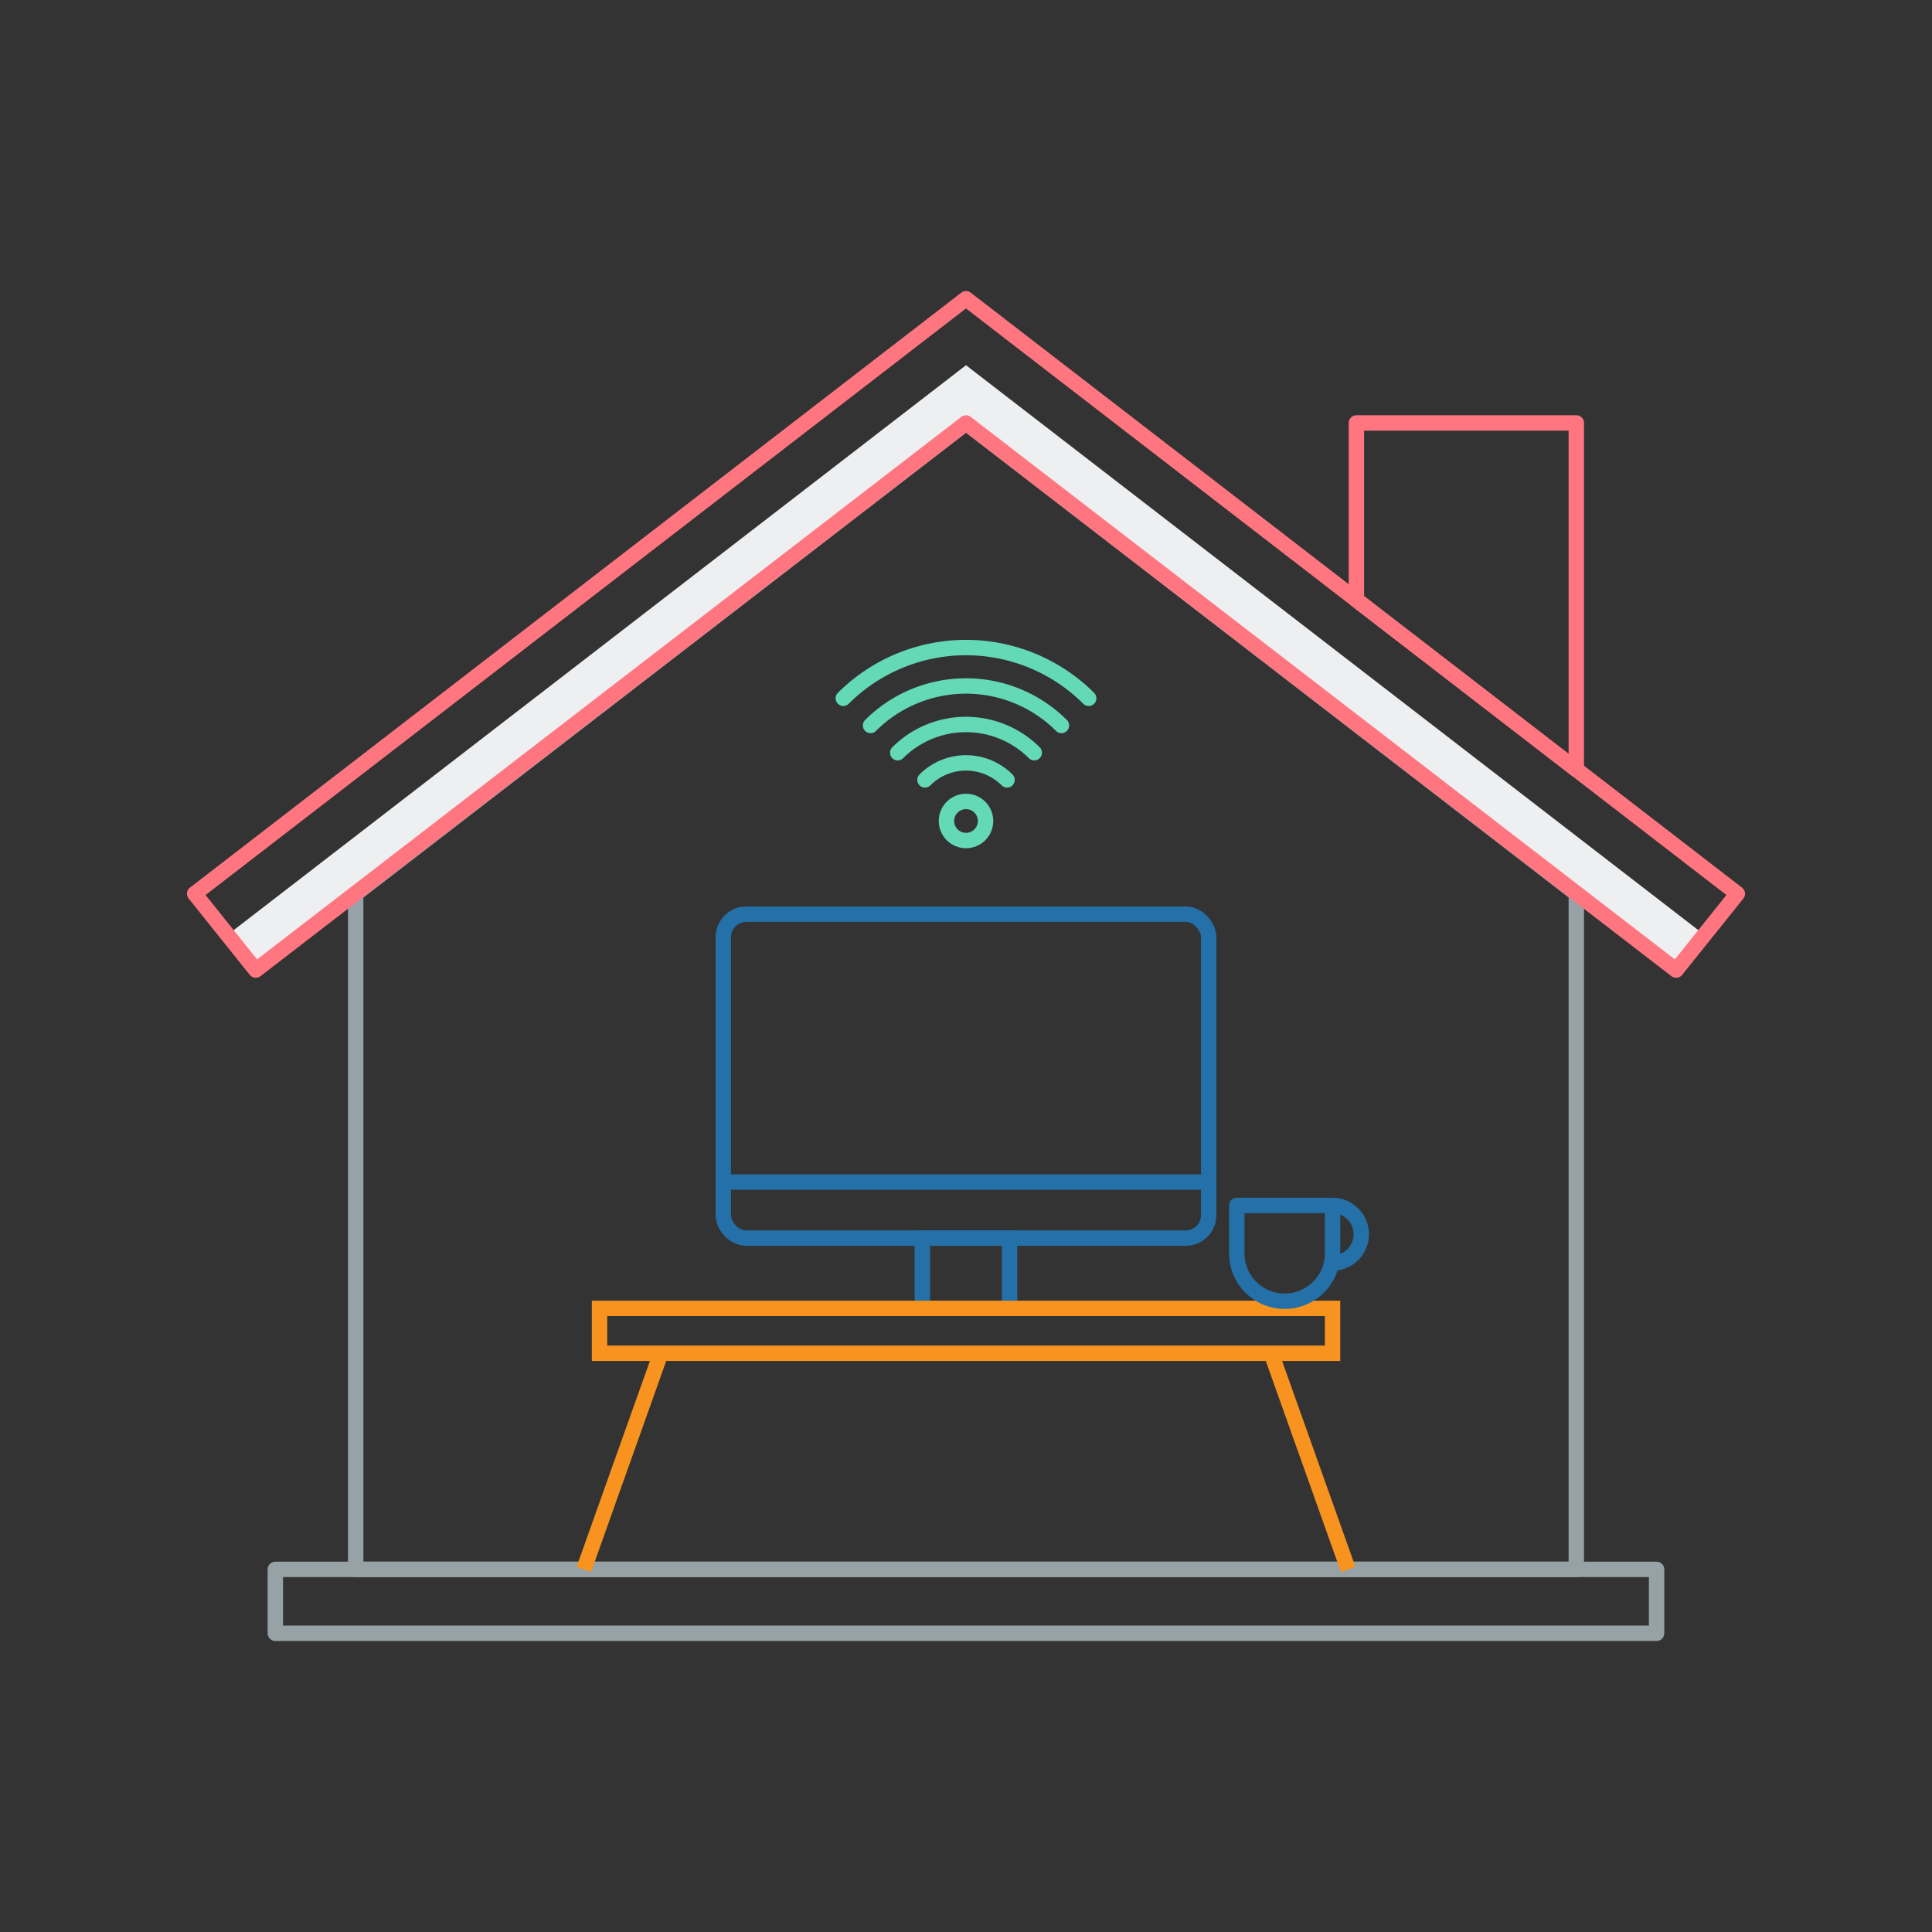 <svg id="Layer_1" data-name="Layer 1" xmlns="http://www.w3.org/2000/svg" viewBox="0 0 251 251"><rect x="0" y="0" width="251" height="251" fill="#333333" stroke="none"/><defs><style>.cls-1,.cls-3,.cls-4,.cls-5,.cls-6,.cls-7{fill:none;stroke-width:2px;}.cls-1{stroke:#97a2a6;}.cls-1,.cls-3,.cls-6,.cls-7{stroke-linecap:round;stroke-linejoin:round;}.cls-2{fill:#edeff0;}.cls-3{stroke:#ff7680;}.cls-4,.cls-7{stroke:#2470a9;}.cls-4,.cls-5{stroke-miterlimit:10;}.cls-5{stroke:#f7931e;}.cls-6{stroke:#63d9b6;}</style></defs><polygon class="cls-1" points="204.79 203.89 46.21 203.89 46.21 116.11 125.5 54.95 204.79 116.11 204.79 203.89"/><rect class="cls-1" x="35.77" y="203.89" width="179.45" height="8.3"/><line class="cls-1" x1="125.5" y1="54.95" x2="46.21" y2="116.11"/><polygon class="cls-2" points="29.57 121.45 33.23 126.03 125.5 54.95 217.76 126.03 221.43 121.45 125.5 47.45 29.57 121.45"/><polygon class="cls-3" points="125.5 38.81 25.29 116.11 33.23 126.03 125.5 54.95 217.76 126.03 225.71 116.11 125.5 38.81"/><polygon class="cls-3" points="176.22 54.95 204.79 54.95 204.79 99.97 176.22 77.94 176.22 54.95"/><rect class="cls-4" x="93.97" y="118.77" width="63.06" height="42.08" rx="2.98"/><rect class="cls-4" x="119.83" y="160.85" width="11.33" height="9.12"/><rect class="cls-5" x="77.89" y="169.98" width="95.23" height="5.83"/><line class="cls-5" x1="85.85" y1="175.81" x2="75.85" y2="203.89"/><line class="cls-5" x1="165.15" y1="175.81" x2="175.15" y2="203.89"/><path class="cls-6" d="M109.56,90.72a22.57,22.57,0,0,1,31.88,0"/><path class="cls-6" d="M113.1,94.25a17.55,17.55,0,0,1,24.8,0"/><path class="cls-6" d="M116.63,97.79a12.56,12.56,0,0,1,17.74,0"/><path class="cls-6" d="M120.17,101.32a7.54,7.54,0,0,1,10.66,0"/><circle class="cls-6" cx="125.5" cy="106.66" r="2.54"/><line class="cls-4" x1="93.97" y1="153.57" x2="157.03" y2="153.57"/><path class="cls-7" d="M160.67,156.61h12.45a0,0,0,0,1,0,0v6.22a6.22,6.22,0,0,1-6.22,6.22h0a6.22,6.22,0,0,1-6.22-6.22v-6.22a0,0,0,0,1,0,0Z"/><path class="cls-7" d="M173.11,156.61a3.74,3.74,0,0,1,0,7.48"/></svg>